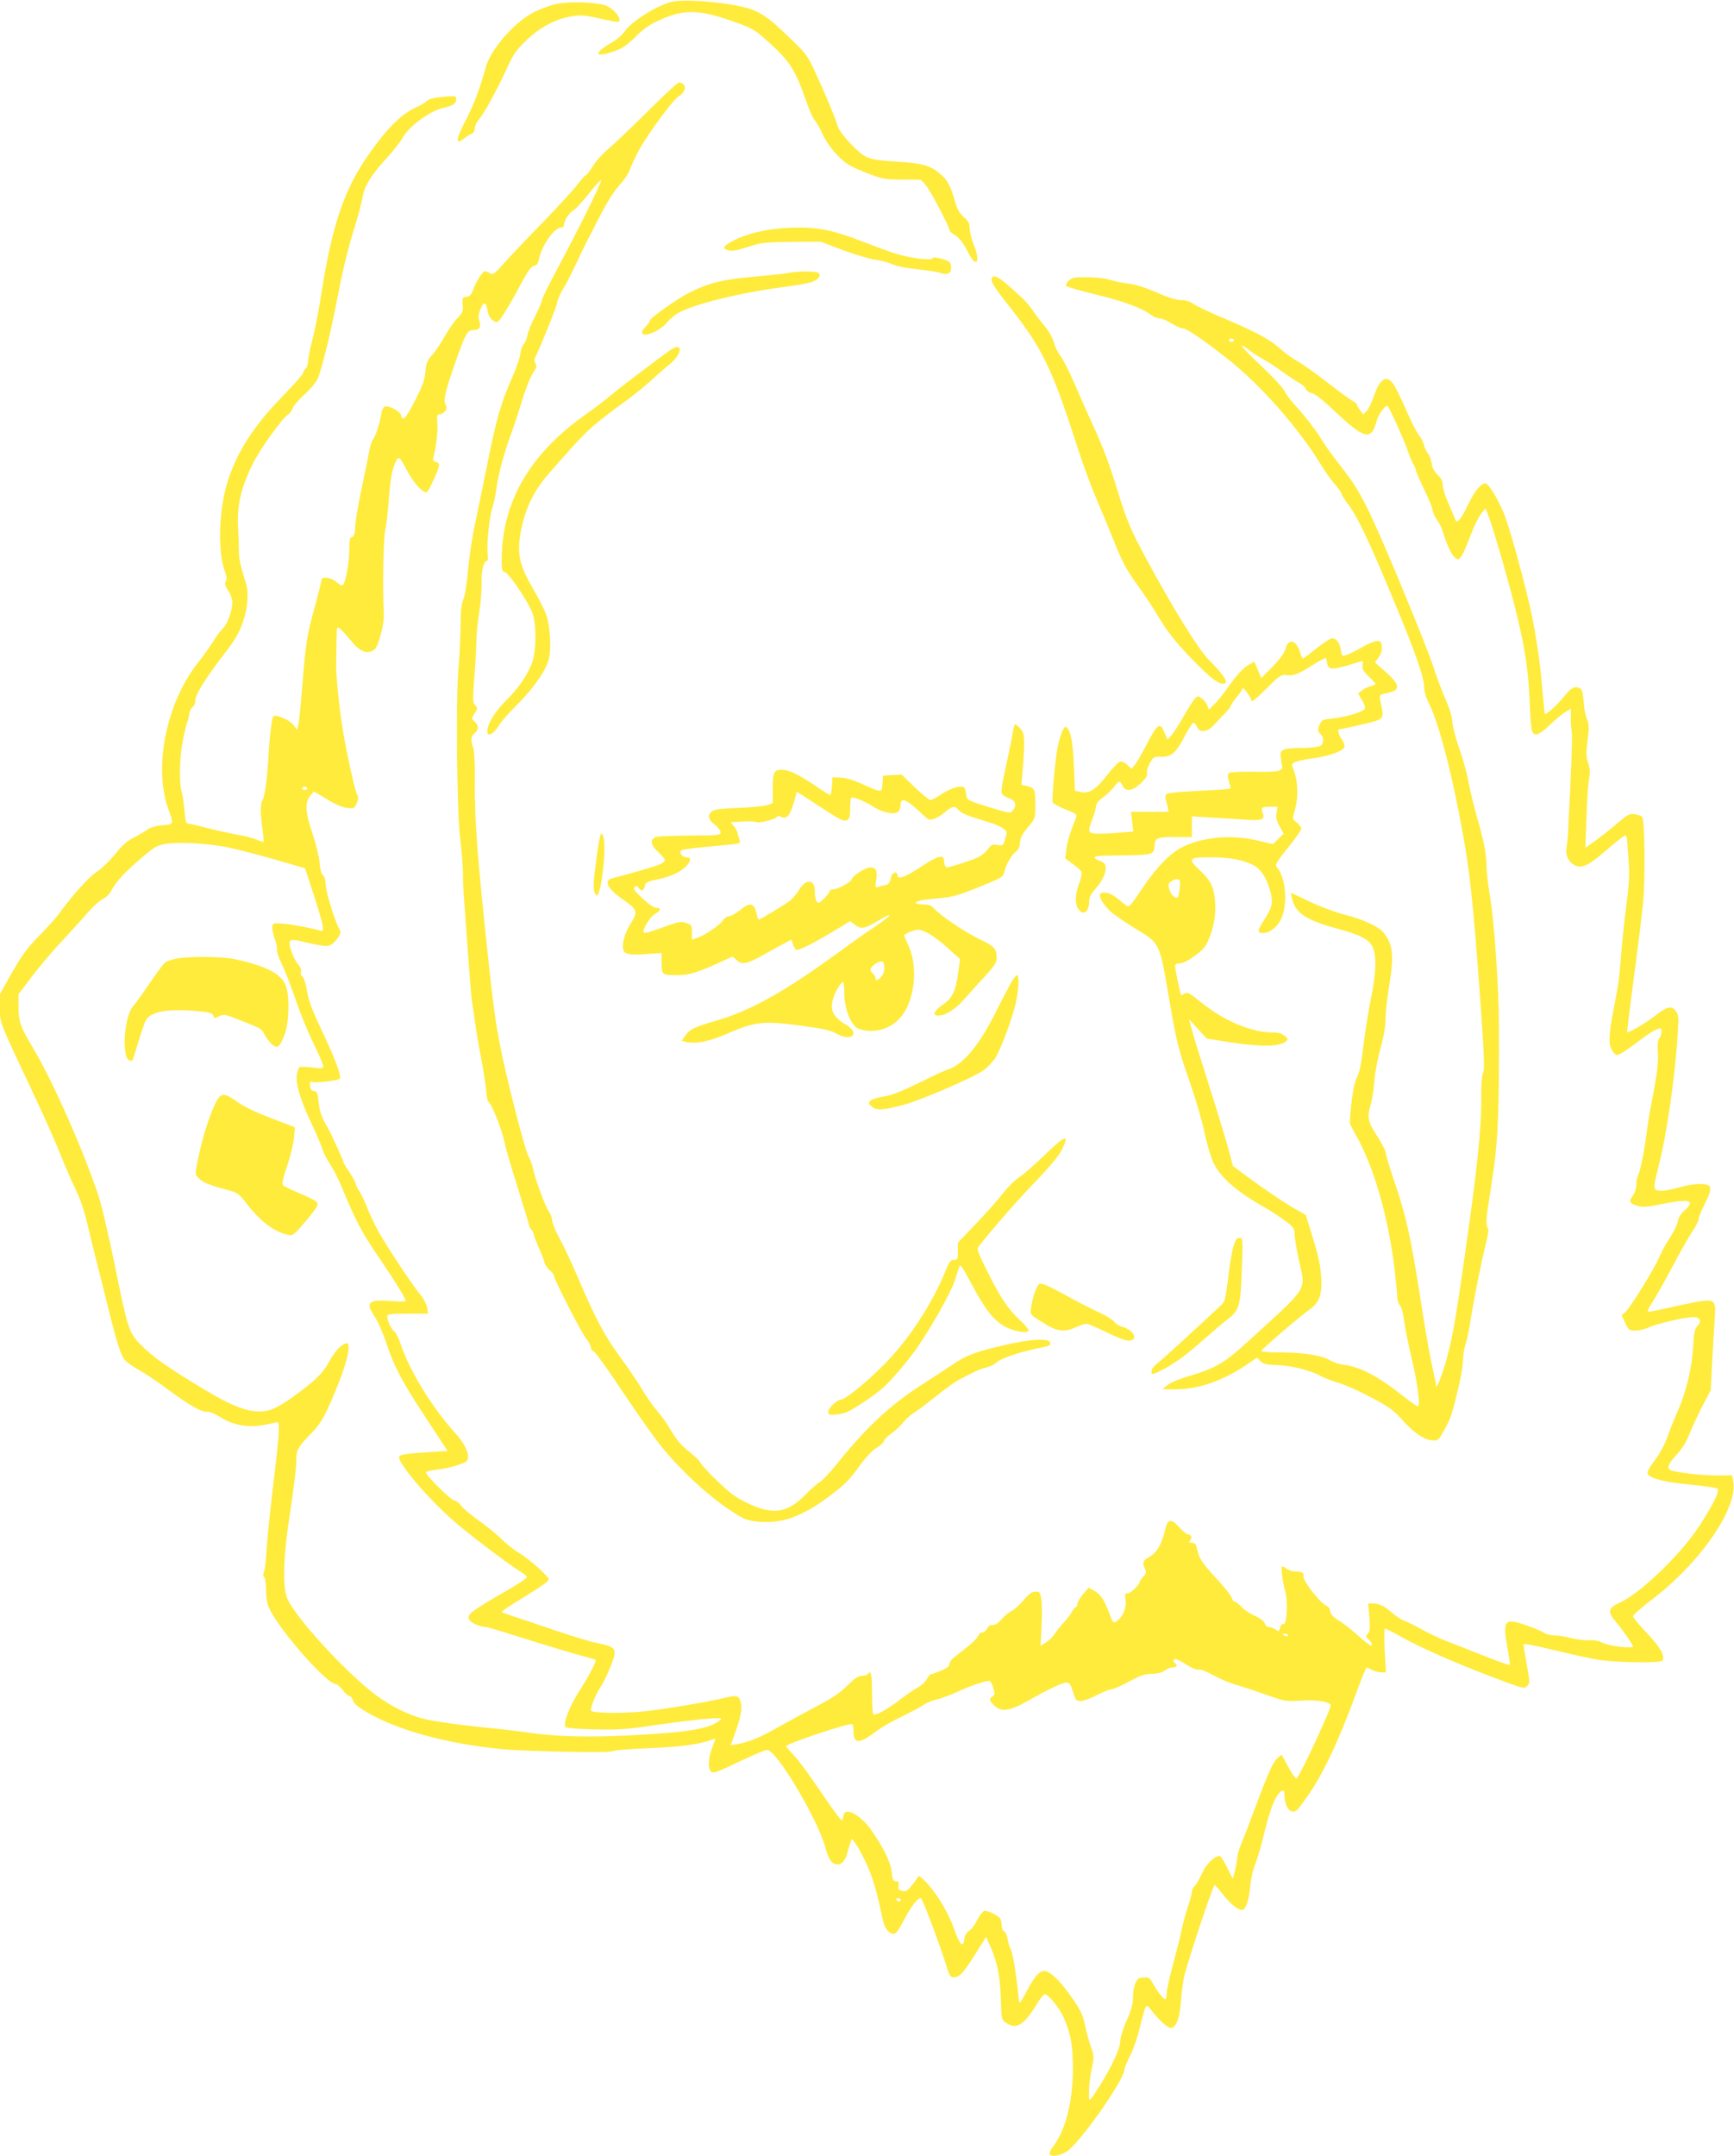 <?xml version="1.0" standalone="no"?>
<!DOCTYPE svg PUBLIC "-//W3C//DTD SVG 20010904//EN"
 "http://www.w3.org/TR/2001/REC-SVG-20010904/DTD/svg10.dtd">
<svg version="1.0" xmlns="http://www.w3.org/2000/svg"
 width="1030pt" height="1280pt" viewBox="0 0 1030 1280"
 preserveAspectRatio="xMidYMid meet">
<g transform="translate(0,1280) scale(0.1,-0.1)"
fill="#ffeb3b" stroke="none">
<path d="M3994 12790 c-85 -18 -244 -117 -284 -177 -14 -21 -47 -49 -72 -63
-54 -30 -89 -60 -83 -70 7 -11 82 7 131 31 22 10 64 44 93 74 36 37 75 66 124
89 154 72 239 72 440 3 112 -39 137 -52 190 -98 155 -136 187 -183 252 -369
20 -58 44 -114 55 -125 10 -11 32 -49 48 -85 19 -40 52 -87 87 -123 49 -49 71
-63 163 -100 101 -40 113 -42 212 -43 58 0 110 -1 117 -2 7 -1 25 -21 42 -45
35 -51 131 -237 131 -253 0 -7 16 -21 35 -32 22 -14 44 -41 64 -79 16 -33 36
-65 44 -72 29 -23 30 24 3 92 -15 35 -26 80 -26 101 0 29 -7 43 -35 67 -25 23
-39 47 -51 88 -24 89 -45 130 -83 163 -62 55 -109 69 -260 78 -101 6 -150 13
-182 27 -52 23 -164 144 -175 189 -9 35 -64 169 -131 314 -45 99 -54 111 -153
206 -149 144 -192 169 -332 194 -129 24 -303 33 -364 20z"/>
<path d="M3303 12776 c-35 -8 -93 -29 -129 -47 -114 -56 -260 -222 -288 -327
-33 -122 -70 -221 -122 -321 -58 -111 -60 -146 -7 -103 16 13 36 25 46 29 10
3 17 15 17 31 0 14 11 37 24 51 13 15 42 61 65 103 56 105 64 120 110 219 32
70 53 98 109 151 81 77 172 125 263 140 57 10 78 9 177 -13 104 -23 112 -24
112 -8 0 28 -46 74 -87 88 -60 19 -219 23 -290 7z"/>
<path d="M3847 12138 c-95 -94 -199 -193 -232 -221 -33 -27 -75 -73 -93 -103
-19 -30 -37 -54 -42 -54 -4 0 -27 -26 -51 -57 -24 -32 -118 -134 -209 -228
-91 -93 -194 -201 -228 -240 -56 -63 -64 -69 -82 -57 -11 6 -24 12 -30 12 -13
0 -53 -64 -70 -112 -10 -28 -20 -38 -39 -40 -24 -3 -26 -6 -23 -47 4 -38 0
-47 -31 -80 -20 -20 -54 -70 -77 -111 -23 -41 -57 -91 -75 -110 -27 -29 -33
-45 -38 -96 -4 -49 -16 -84 -62 -173 -54 -106 -76 -129 -83 -85 -4 22 -75 59
-97 50 -8 -3 -17 -22 -20 -43 -9 -57 -35 -136 -50 -153 -7 -8 -17 -42 -23 -75
-6 -33 -27 -136 -47 -230 -19 -93 -35 -187 -35 -207 0 -44 -8 -68 -24 -68 -7
0 -11 -25 -11 -72 0 -71 -19 -182 -35 -208 -6 -10 -16 -7 -40 13 -33 29 -90
37 -90 14 0 -7 -20 -87 -45 -178 -45 -165 -49 -195 -75 -519 -6 -74 -14 -148
-18 -164 l-8 -30 -21 30 c-19 27 -106 65 -119 52 -9 -10 -23 -123 -29 -232 -7
-129 -21 -240 -35 -266 -14 -25 -14 -71 -2 -165 6 -44 9 -81 7 -83 -1 -2 -20
4 -41 13 -22 9 -75 23 -119 30 -44 8 -123 25 -175 39 -52 14 -102 26 -112 26
-13 0 -17 14 -22 78 -4 42 -11 91 -16 107 -18 60 -14 215 8 318 11 53 23 101
27 106 3 5 7 24 9 42 2 17 11 36 20 41 9 5 16 22 16 40 0 35 65 137 182 289
55 71 79 113 100 173 29 83 37 175 19 232 -34 109 -42 147 -42 190 0 27 -2 92
-5 145 -7 129 19 238 88 376 45 91 177 274 213 295 7 4 18 20 24 36 7 16 38
51 70 80 32 28 67 70 78 94 23 49 79 279 118 483 32 168 63 295 109 441 18 60
36 129 40 154 9 63 51 131 139 227 42 45 85 100 96 121 35 68 164 164 246 182
58 13 75 25 75 52 0 19 -4 20 -77 13 -55 -5 -84 -12 -98 -25 -11 -11 -41 -28
-66 -39 -87 -39 -178 -131 -290 -294 -136 -198 -207 -410 -269 -803 -16 -104
-41 -232 -55 -284 -14 -52 -25 -109 -25 -126 0 -17 -7 -37 -15 -44 -8 -7 -15
-18 -15 -25 0 -7 -51 -66 -114 -130 -185 -189 -285 -347 -340 -535 -47 -165
-52 -402 -11 -510 12 -33 14 -49 6 -62 -8 -14 -5 -25 14 -54 14 -20 25 -51 25
-69 0 -51 -28 -129 -56 -156 -14 -13 -41 -49 -59 -80 -19 -30 -59 -86 -89
-124 -189 -238 -266 -622 -175 -873 32 -87 32 -86 -36 -92 -39 -3 -71 -13 -90
-26 -16 -12 -53 -33 -82 -48 -37 -18 -68 -46 -108 -96 -31 -39 -81 -87 -111
-107 -48 -32 -136 -129 -229 -255 -16 -22 -68 -79 -115 -127 -67 -68 -100
-113 -158 -214 l-72 -128 0 -84 c0 -92 -13 -60 220 -555 45 -96 107 -235 137
-309 29 -74 72 -171 93 -215 24 -48 51 -126 66 -191 14 -60 41 -171 60 -245
19 -74 50 -198 69 -275 48 -194 72 -269 95 -298 11 -14 49 -41 83 -60 35 -19
113 -71 172 -115 129 -96 201 -137 235 -134 15 1 48 -13 79 -32 72 -47 166
-64 256 -47 35 6 71 14 80 17 20 8 16 -58 -26 -406 -16 -135 -32 -294 -36
-355 -3 -60 -10 -118 -15 -129 -7 -12 -6 -22 1 -29 6 -6 11 -39 11 -73 0 -33
5 -76 12 -95 39 -115 345 -469 406 -469 6 0 23 -16 38 -35 14 -19 33 -35 40
-35 7 0 16 -11 20 -25 5 -19 28 -39 83 -71 183 -107 463 -184 796 -219 130
-13 649 -24 662 -13 7 6 102 14 215 18 187 8 302 23 371 49 15 6 27 9 27 8 0
-1 -9 -26 -20 -55 -24 -62 -26 -125 -5 -142 13 -10 40 0 163 59 81 39 157 71
169 71 56 0 304 -418 347 -584 18 -68 39 -96 72 -96 25 0 48 28 58 72 3 15 11
39 16 54 l10 26 21 -26 c11 -14 40 -67 64 -118 39 -85 62 -161 95 -320 12 -62
34 -95 65 -100 16 -2 29 15 67 87 44 82 77 125 98 125 9 0 115 -283 150 -397
19 -63 25 -73 45 -73 34 0 56 24 128 137 l64 103 26 -58 c41 -91 58 -177 62
-311 4 -123 4 -124 32 -142 62 -41 106 -13 185 117 18 30 38 54 44 54 20 0 85
-80 110 -134 44 -97 58 -171 57 -316 -1 -191 -44 -360 -119 -457 -14 -18 -22
-38 -19 -43 10 -17 55 -11 97 13 74 41 348 429 348 493 0 7 15 43 34 81 19 37
44 111 56 162 12 52 27 105 32 117 10 22 12 21 48 -25 43 -54 86 -91 106 -91
30 0 52 59 59 158 3 53 13 122 20 152 29 112 166 525 180 538 1 2 25 -25 51
-58 44 -56 87 -90 113 -90 20 0 41 61 47 137 4 45 16 102 29 133 13 30 37 113
54 184 32 132 60 207 88 238 23 26 33 22 33 -11 0 -79 46 -124 82 -80 124 156
219 346 355 716 25 68 48 123 52 123 3 -1 17 -7 31 -15 14 -8 38 -14 54 -15
l29 0 -8 130 c-4 79 -3 130 2 130 6 0 50 -22 99 -50 117 -65 325 -157 549
-241 173 -66 180 -67 197 -49 16 17 16 24 -3 126 -10 59 -19 113 -19 119 0 8
57 -2 176 -31 98 -24 219 -51 270 -59 107 -17 369 -20 379 -5 17 27 -11 78
-91 162 -46 48 -84 94 -84 102 0 7 51 52 114 100 289 219 515 551 481 705 l-7
31 -91 0 c-83 0 -187 11 -259 26 -42 8 -35 37 21 97 33 35 58 75 76 122 15 39
50 113 77 166 l50 95 9 180 c5 98 12 211 15 249 8 102 -2 112 -92 98 -38 -7
-120 -23 -182 -38 -63 -14 -118 -25 -123 -23 -5 2 6 26 24 53 19 28 72 122
119 210 46 88 101 184 121 214 20 29 37 62 37 73 0 10 16 49 35 87 38 74 44
106 19 115 -30 12 -100 6 -169 -14 -38 -11 -83 -20 -100 -20 -57 0 -58 6 -26
133 53 205 101 540 118 817 5 84 3 98 -14 119 -26 32 -52 25 -128 -35 -56 -43
-153 -99 -160 -92 -1 2 17 147 40 323 24 176 48 376 55 445 14 149 10 494 -6
510 -6 6 -26 13 -45 16 -30 4 -41 -2 -104 -56 -38 -33 -97 -79 -129 -102 l-59
-42 7 185 c3 101 10 204 16 229 6 33 5 56 -6 90 -13 37 -13 59 -4 133 10 76
10 95 -3 126 -9 20 -18 67 -20 105 -3 42 -10 72 -18 77 -31 19 -55 8 -98 -46
-40 -50 -109 -112 -115 -104 -1 2 -8 71 -15 152 -14 168 -40 343 -76 497 -48
207 -126 485 -157 554 -36 84 -88 166 -104 166 -27 0 -65 -46 -102 -123 -44
-93 -68 -120 -78 -91 -4 11 -22 53 -40 95 -19 42 -34 91 -34 109 0 23 -9 40
-30 60 -19 18 -32 41 -36 69 -4 23 -13 49 -21 57 -8 8 -19 31 -25 52 -5 20
-19 46 -29 58 -11 11 -42 72 -70 135 -27 63 -61 133 -75 157 -42 72 -86 51
-123 -60 -12 -36 -31 -75 -42 -87 l-21 -22 -19 25 c-10 13 -19 28 -19 33 0 6
-10 14 -22 20 -13 6 -81 56 -152 111 -70 55 -151 112 -180 128 -28 15 -74 48
-102 74 -62 55 -141 98 -334 180 -80 33 -161 72 -180 85 -24 16 -48 24 -75 23
-28 0 -75 15 -146 46 -67 29 -127 48 -165 52 -32 3 -81 13 -109 22 -29 9 -86
16 -137 16 -77 1 -90 -2 -110 -21 -14 -15 -19 -26 -13 -32 6 -6 86 -28 180
-51 167 -41 271 -80 322 -120 14 -11 36 -20 49 -20 13 0 46 -13 72 -30 27 -16
58 -30 69 -30 22 0 126 -71 263 -179 197 -156 415 -402 551 -621 28 -47 69
-105 91 -129 21 -24 38 -49 38 -55 0 -6 19 -36 42 -66 53 -71 120 -212 261
-551 132 -315 187 -473 187 -530 0 -24 11 -62 29 -97 50 -100 117 -342 175
-637 66 -337 83 -486 132 -1164 20 -290 23 -369 14 -390 -7 -15 -12 -67 -11
-126 3 -188 -23 -441 -100 -973 -56 -397 -78 -512 -120 -649 -28 -88 -49 -135
-49 -107 0 5 -11 59 -24 119 -14 61 -46 245 -71 410 -54 345 -85 486 -151 675
-25 74 -49 151 -51 170 -3 19 -27 67 -54 107 -54 80 -60 112 -35 193 7 25 17
86 20 135 4 50 21 137 37 194 19 67 29 127 29 170 0 36 9 120 20 186 31 187
26 252 -27 322 -29 40 -120 83 -238 113 -49 12 -141 46 -204 76 l-114 54 7
-31 c17 -88 83 -133 271 -183 136 -37 186 -63 207 -106 26 -50 23 -156 -7
-302 -15 -68 -34 -193 -45 -278 -13 -113 -24 -167 -40 -198 -19 -35 -36 -146
-42 -267 -1 -5 12 -32 28 -60 112 -191 201 -496 239 -821 8 -71 15 -142 15
-158 0 -16 7 -37 16 -47 9 -10 20 -50 25 -94 6 -43 25 -139 43 -214 35 -144
55 -291 38 -291 -5 0 -44 27 -86 60 -152 120 -254 174 -355 187 -25 3 -60 14
-78 25 -50 30 -157 48 -291 48 -69 0 -122 4 -120 9 4 12 221 198 279 240 67
47 83 88 77 198 -4 66 -16 124 -48 229 l-44 141 -50 28 c-68 38 -180 113 -292
195 l-90 67 -24 89 c-13 49 -62 213 -110 364 -48 151 -97 307 -108 347 l-20
72 53 -57 53 -58 104 -17 c204 -33 322 -34 364 -2 18 15 18 16 -5 35 -17 14
-38 20 -75 20 -121 0 -285 69 -418 176 -71 58 -84 65 -101 55 -10 -7 -20 -11
-21 -9 -5 7 -36 155 -36 171 0 12 8 17 28 17 17 0 51 17 88 44 47 34 66 55 82
94 32 75 45 147 40 226 -6 86 -25 127 -89 187 -76 71 -70 79 59 79 115 0 197
-15 258 -47 46 -23 85 -88 103 -168 14 -60 7 -84 -47 -169 -34 -53 -33 -66 1
-66 40 0 87 38 109 88 39 87 25 245 -27 302 -13 15 -6 27 65 116 44 54 80 106
80 114 0 8 -12 24 -27 36 -26 20 -26 23 -15 61 28 93 24 191 -12 274 -9 21 25
33 139 49 88 13 162 41 171 64 3 8 -4 29 -15 45 -19 26 -28 61 -17 61 13 0
158 32 203 45 60 17 64 27 47 103 -13 58 -13 57 36 67 81 17 79 46 -6 123
l-67 59 22 30 c15 20 21 41 19 64 -3 31 -6 34 -32 32 -15 -1 -54 -17 -85 -36
-31 -18 -71 -38 -88 -44 -31 -11 -32 -11 -38 28 -7 43 -27 69 -53 69 -9 0 -51
-27 -92 -60 -41 -33 -78 -60 -81 -60 -3 0 -11 17 -17 39 -22 72 -70 83 -86 19
-6 -25 -31 -59 -76 -106 l-68 -68 -20 48 -21 49 -28 -15 c-35 -18 -77 -63
-135 -146 -25 -36 -60 -78 -77 -94 l-30 -29 -10 25 c-5 14 -20 33 -33 42 -21
15 -24 15 -40 -2 -9 -9 -40 -57 -68 -107 -28 -49 -61 -100 -73 -113 l-22 -23
-17 40 c-28 67 -42 57 -112 -79 -24 -47 -53 -96 -64 -110 l-20 -25 -25 23
c-14 13 -33 22 -43 20 -10 -2 -44 -37 -76 -78 -67 -88 -110 -115 -160 -102
l-33 8 -6 150 c-6 144 -20 211 -47 228 -12 7 -36 -51 -50 -124 -15 -74 -35
-307 -29 -324 3 -8 37 -26 77 -42 55 -21 69 -31 64 -43 -37 -91 -55 -150 -60
-195 l-6 -53 45 -33 c25 -18 48 -39 52 -48 3 -8 -4 -39 -15 -69 -24 -64 -26
-120 -4 -151 29 -42 64 -16 64 49 0 23 11 43 39 74 45 49 71 117 54 143 -5 9
-20 19 -33 22 -13 3 -25 11 -28 18 -3 9 33 12 145 13 201 2 207 3 211 56 4 50
11 53 135 53 l87 0 0 61 0 62 113 -7 c61 -3 154 -9 206 -13 101 -6 117 0 101
43 -11 29 -5 34 46 34 l43 0 -6 -36 c-5 -28 0 -48 18 -80 l24 -44 -32 -31 -31
-31 -90 21 c-152 36 -315 23 -438 -33 -78 -36 -163 -122 -250 -253 -67 -100
-78 -112 -92 -101 -10 7 -35 27 -56 45 -39 32 -88 44 -101 23 -9 -14 19 -61
60 -100 20 -19 88 -66 152 -105 144 -87 140 -79 197 -410 45 -264 54 -300 125
-504 33 -95 72 -228 86 -295 14 -66 37 -144 50 -173 42 -92 135 -174 307 -272
31 -17 84 -52 118 -76 55 -41 60 -48 60 -82 0 -21 12 -91 26 -157 41 -181 59
-151 -283 -463 -165 -151 -205 -174 -385 -228 -48 -14 -100 -36 -115 -50 l-28
-24 75 0 c140 0 284 50 431 150 l56 38 21 -21 c17 -17 35 -21 99 -23 82 -2
204 -33 261 -66 18 -10 65 -28 105 -40 39 -12 127 -51 194 -87 105 -56 132
-75 184 -134 67 -75 127 -116 178 -120 31 -3 36 1 62 47 43 77 49 93 74 190
31 125 44 192 46 250 1 28 8 66 15 85 7 19 20 82 29 140 21 133 67 362 93 463
11 43 16 80 11 83 -12 7 -11 67 1 135 5 30 21 135 35 234 24 175 31 379 29
830 -1 235 -28 626 -54 777 -11 64 -20 143 -20 176 0 70 -16 153 -60 302 -16
58 -37 145 -46 193 -8 49 -33 139 -55 200 -21 61 -41 134 -42 162 -2 30 -17
81 -39 130 -20 44 -53 131 -73 194 -41 126 -285 717 -369 894 -66 139 -102
198 -191 311 -38 49 -81 108 -95 131 -34 58 -103 149 -160 211 -27 28 -57 68
-68 90 -11 21 -75 90 -142 153 -66 62 -118 116 -115 119 3 3 22 -8 43 -25 20
-17 55 -39 77 -51 22 -11 75 -45 117 -75 42 -31 91 -63 108 -72 18 -9 34 -25
37 -35 3 -10 18 -20 34 -24 18 -3 66 -40 126 -97 192 -181 229 -190 262 -63 9
35 55 95 64 83 14 -16 99 -206 117 -259 12 -36 28 -75 36 -87 8 -12 14 -28 14
-34 0 -7 23 -59 50 -116 28 -57 50 -112 50 -122 0 -10 10 -34 23 -53 13 -18
26 -43 30 -53 39 -125 71 -185 99 -185 14 0 37 44 72 138 19 51 47 109 62 129
l27 35 14 -33 c25 -59 111 -354 159 -542 59 -234 81 -372 89 -544 9 -208 12
-223 40 -223 15 0 45 20 83 58 33 31 74 65 92 75 l31 19 0 -49 c-1 -26 2 -65
5 -86 5 -31 -2 -230 -22 -602 -1 -33 -6 -74 -9 -92 -8 -42 16 -87 53 -102 43
-18 80 1 191 97 52 45 99 82 105 82 6 0 12 -17 12 -37 1 -21 5 -78 9 -128 5
-68 2 -130 -15 -255 -12 -91 -25 -219 -30 -285 -11 -143 -13 -163 -45 -328
-31 -159 -32 -215 -4 -251 19 -24 22 -25 47 -11 15 7 63 41 107 74 44 34 92
65 107 70 25 9 28 8 28 -13 0 -12 -6 -31 -14 -41 -9 -13 -12 -38 -8 -86 4 -64
-4 -122 -48 -354 -6 -27 -14 -86 -20 -130 -11 -94 -38 -223 -51 -247 -5 -10
-9 -34 -9 -53 0 -21 -9 -48 -21 -64 -26 -35 -20 -47 31 -61 31 -8 59 -6 136
10 169 35 210 24 140 -37 -21 -19 -36 -43 -40 -65 -3 -20 -25 -64 -48 -99 -23
-35 -51 -86 -62 -114 -26 -63 -170 -296 -200 -324 l-23 -21 21 -45 c20 -42 23
-45 60 -45 22 0 58 8 80 19 48 22 217 61 264 61 41 0 52 -23 25 -53 -17 -18
-21 -41 -26 -127 -7 -126 -42 -269 -93 -383 -20 -45 -47 -113 -60 -151 -14
-38 -42 -92 -63 -120 -55 -74 -63 -92 -47 -105 30 -25 109 -43 250 -56 82 -8
154 -19 159 -24 14 -14 -35 -110 -114 -229 -110 -166 -348 -394 -466 -447 -71
-32 -76 -54 -26 -113 45 -53 103 -137 103 -148 0 -14 -145 3 -180 22 -23 12
-50 17 -81 15 -25 -1 -73 5 -106 13 -33 9 -78 16 -100 16 -21 0 -48 7 -60 15
-12 8 -60 29 -107 45 -131 46 -142 32 -110 -143 9 -48 14 -90 12 -93 -3 -2
-72 23 -154 55 -82 33 -180 71 -219 86 -38 15 -104 45 -145 68 -41 23 -90 48
-109 54 -18 7 -51 29 -73 48 -43 39 -76 55 -115 55 l-26 0 7 -81 c5 -66 4 -85
-9 -99 -14 -15 -13 -18 5 -35 21 -19 26 -35 12 -35 -5 0 -42 30 -83 66 -41 36
-87 72 -104 81 -35 19 -54 41 -55 64 0 9 -11 21 -24 27 -36 16 -139 149 -133
172 5 21 -10 30 -52 30 -15 0 -36 7 -47 15 -10 8 -23 15 -27 15 -10 0 1 -91
18 -152 17 -60 9 -199 -11 -191 -8 3 -16 -5 -20 -21 -6 -24 -8 -25 -27 -11
-12 8 -30 15 -40 15 -11 0 -21 9 -24 21 -4 14 -25 30 -59 45 -29 13 -66 37
-80 54 -15 16 -33 30 -40 30 -6 0 -14 11 -18 24 -3 13 -46 67 -96 120 -66 71
-92 108 -101 139 -6 23 -13 48 -15 54 -2 7 -13 13 -25 13 -18 0 -19 3 -9 15
13 16 6 35 -14 35 -7 0 -29 18 -49 40 -50 56 -71 53 -86 -12 -19 -85 -49 -136
-92 -161 -42 -24 -45 -32 -28 -71 10 -20 8 -28 -10 -47 -11 -13 -21 -26 -21
-30 0 -17 -53 -69 -71 -69 -17 0 -18 -5 -13 -39 7 -45 -16 -102 -51 -125 -23
-15 -23 -14 -45 43 -30 82 -54 118 -92 137 l-32 17 -33 -39 c-18 -22 -33 -47
-33 -56 0 -10 -4 -18 -8 -18 -4 0 -16 -15 -26 -32 -10 -18 -32 -46 -48 -63
-16 -16 -39 -45 -51 -63 -12 -19 -36 -43 -54 -54 l-32 -20 6 114 c3 63 3 135
-1 161 -7 43 -10 47 -35 47 -21 0 -38 -12 -71 -51 -24 -28 -55 -56 -70 -63
-14 -6 -41 -28 -60 -49 -21 -25 -40 -37 -53 -35 -14 2 -25 -5 -34 -22 -7 -14
-20 -24 -28 -22 -8 2 -19 -7 -24 -20 -6 -13 -33 -41 -61 -63 -28 -22 -64 -51
-80 -63 -17 -13 -30 -32 -30 -42 0 -12 -17 -25 -49 -39 -27 -11 -54 -21 -60
-21 -6 0 -17 -13 -26 -30 -8 -16 -32 -38 -53 -49 -20 -11 -71 -45 -112 -77
-70 -53 -125 -84 -150 -84 -6 0 -10 46 -10 125 0 114 -7 145 -25 115 -3 -5
-19 -10 -35 -10 -21 0 -42 -14 -82 -53 -56 -56 -87 -76 -238 -155 -52 -28
-135 -73 -185 -101 -100 -57 -169 -85 -233 -96 l-42 -7 20 55 c40 105 52 167
39 204 -12 38 -23 40 -114 18 -86 -21 -332 -62 -450 -75 -136 -15 -325 -12
-325 5 0 25 31 101 57 138 14 20 40 73 58 118 44 109 39 120 -71 142 -45 9
-148 40 -230 68 -82 28 -193 65 -246 83 -54 17 -98 33 -98 36 0 4 52 39 146
96 87 53 134 87 134 96 0 18 -117 122 -177 158 -32 19 -78 56 -103 81 -25 26
-84 74 -132 108 -48 34 -96 74 -108 90 -11 17 -30 31 -43 33 -21 3 -167 148
-167 166 0 5 28 12 63 16 34 3 90 15 125 27 59 20 62 22 62 53 0 34 -29 86
-79 141 -135 149 -268 366 -321 525 -12 36 -29 69 -37 74 -16 9 -43 66 -43 91
0 13 19 15 121 15 l122 0 -6 37 c-4 20 -20 53 -37 72 -50 59 -203 291 -253
381 -25 47 -56 112 -68 145 -13 33 -32 73 -43 90 -11 16 -22 37 -23 47 -2 10
-19 41 -38 69 -19 28 -35 55 -35 60 0 9 -74 170 -91 199 -37 63 -51 99 -56
155 -5 55 -9 64 -27 67 -15 2 -22 11 -24 31 -3 25 -1 28 16 23 20 -7 150 9
160 19 12 11 -20 100 -84 238 -87 185 -102 225 -113 299 -6 34 -17 65 -25 70
-8 5 -12 16 -9 28 4 13 -2 29 -15 43 -23 24 -52 97 -52 128 0 22 16 23 75 9
90 -22 138 -30 161 -24 29 8 77 73 65 88 -22 28 -84 223 -86 269 -1 31 -7 54
-17 61 -9 7 -17 35 -20 76 -3 36 -22 113 -42 171 -43 127 -46 186 -13 224 l22
26 77 -46 c49 -31 92 -49 120 -52 41 -5 44 -3 57 28 10 23 11 37 3 49 -13 21
-65 257 -87 395 -20 124 -38 303 -38 370 1 28 1 92 2 143 1 90 1 93 20 80 10
-7 37 -37 60 -65 58 -74 102 -91 146 -59 22 16 58 151 55 206 -8 153 -3 453 8
500 7 30 17 116 22 191 9 128 26 205 52 236 9 11 19 0 49 -58 37 -71 78 -122
111 -140 13 -7 22 3 47 58 45 96 48 113 21 120 -16 4 -20 11 -16 27 17 62 28
154 24 202 -4 46 -2 54 12 54 25 0 51 32 40 50 -18 28 -10 71 46 233 67 193
79 217 114 217 38 0 49 16 38 54 -8 24 -6 41 5 69 20 47 33 47 42 0 7 -41 19
-59 46 -73 14 -8 24 1 56 53 22 34 65 110 96 169 43 80 63 107 79 110 17 2 24
13 30 41 17 83 92 187 134 187 8 0 14 6 14 13 0 26 30 74 55 87 13 7 54 51 90
97 36 45 70 83 75 83 11 0 -128 -281 -264 -535 -47 -88 -86 -167 -86 -176 0
-8 -18 -50 -39 -92 -22 -42 -43 -93 -47 -114 -3 -21 -14 -47 -24 -58 -9 -11
-17 -36 -19 -55 -1 -19 -23 -85 -50 -145 -64 -144 -93 -243 -146 -510 -24
-121 -58 -283 -74 -360 -17 -78 -35 -201 -41 -275 -7 -77 -19 -150 -28 -170
-11 -25 -16 -70 -16 -160 -1 -69 -6 -177 -12 -240 -17 -181 -11 -845 10 -1020
9 -80 16 -170 16 -200 -1 -30 3 -116 9 -190 31 -438 43 -585 47 -591 1 -3 8
-46 14 -95 6 -49 22 -145 36 -214 13 -69 27 -156 31 -195 3 -38 9 -72 13 -75
23 -17 82 -167 99 -250 4 -25 39 -142 76 -260 37 -118 68 -221 69 -228 1 -7 8
-18 14 -24 7 -7 12 -17 12 -24 0 -7 13 -41 28 -76 16 -34 32 -76 36 -92 4 -16
18 -38 32 -48 13 -11 24 -25 24 -31 0 -21 166 -345 194 -377 14 -17 26 -40 26
-50 0 -10 8 -21 18 -25 9 -3 83 -106 164 -228 81 -122 185 -270 231 -328 142
-176 334 -346 488 -431 45 -24 138 -32 221 -18 86 15 184 63 291 144 97 73
120 96 187 188 33 46 72 86 97 102 24 14 43 32 43 39 0 8 20 28 45 46 25 18
56 47 71 66 14 19 41 43 59 54 18 11 78 55 131 98 54 43 115 87 135 98 89 48
127 65 164 75 23 5 50 18 61 28 32 30 147 67 297 97 20 4 27 11 25 23 -6 29
-121 22 -283 -17 -174 -41 -216 -58 -307 -120 -40 -27 -118 -78 -173 -113
-186 -119 -329 -253 -498 -463 -44 -55 -92 -106 -106 -114 -14 -7 -54 -42 -87
-76 -108 -110 -193 -122 -347 -48 -70 34 -103 59 -181 135 -53 51 -96 99 -96
105 0 6 -29 34 -64 62 -47 37 -76 70 -107 123 -23 40 -61 94 -85 121 -23 26
-63 82 -88 125 -25 42 -83 128 -129 191 -92 123 -150 232 -252 471 -36 85 -86
192 -111 237 -24 44 -44 93 -44 107 0 15 -9 39 -20 54 -22 30 -83 197 -94 255
-4 21 -15 52 -26 70 -20 35 -125 439 -164 634 -34 166 -49 280 -95 723 -49
470 -63 678 -60 880 1 93 -3 169 -10 190 -16 49 -14 68 9 87 25 22 25 45 0 68
-20 18 -20 18 0 50 18 29 18 33 3 48 -15 14 -15 31 -5 169 7 84 12 182 12 218
0 36 8 110 17 165 9 55 15 133 14 174 -2 72 12 131 32 131 6 0 7 16 4 41 -7
55 10 224 28 274 7 22 19 76 25 120 12 87 44 205 90 330 16 44 45 132 64 196
20 63 47 133 62 154 21 32 24 43 15 57 -8 13 -8 24 -1 38 26 49 130 307 130
323 0 16 25 68 50 107 6 8 35 67 65 130 30 63 58 122 63 130 5 8 32 62 62 120
58 115 96 175 147 231 18 20 40 56 48 80 9 24 32 73 51 108 53 97 205 303 237
320 47 27 46 80 -1 81 -7 0 -90 -77 -185 -172z m3483 -1358 c0 -5 -7 -10 -15
-10 -8 0 -15 5 -15 10 0 6 7 10 15 10 8 0 15 -4 15 -10z m554 -1922 c9 -38 32
-37 183 10 31 10 32 10 27 -16 -4 -22 2 -35 35 -67 23 -21 41 -42 41 -46 0 -3
-12 -9 -27 -13 -16 -3 -39 -14 -52 -25 l-24 -18 22 -37 c12 -20 21 -43 19 -52
-4 -19 -112 -52 -199 -61 -48 -4 -59 -9 -68 -30 -15 -32 -14 -48 4 -63 21 -18
19 -57 -4 -70 -11 -5 -57 -10 -103 -11 -115 -1 -133 -8 -131 -45 1 -16 4 -41
8 -56 10 -37 -15 -43 -170 -40 -71 1 -136 -2 -143 -7 -11 -6 -11 -16 -3 -47 6
-22 11 -42 11 -45 0 -3 -64 -9 -142 -12 -79 -4 -167 -9 -196 -13 -59 -8 -57
-3 -36 -86 l6 -28 -112 0 -112 0 7 -58 7 -59 -69 -6 c-37 -4 -96 -7 -130 -7
-73 0 -76 6 -43 90 11 28 20 61 20 73 0 14 15 33 41 52 23 17 53 45 66 63 30
39 36 39 51 7 18 -38 58 -33 109 15 29 28 40 45 36 59 -3 11 5 38 17 60 21 37
25 39 66 38 60 -3 91 24 139 118 22 43 46 80 52 83 7 2 17 -8 23 -22 15 -40
60 -35 102 11 18 20 48 52 66 69 17 18 32 37 32 42 0 6 16 29 35 52 19 23 35
46 35 52 0 16 47 -45 52 -67 3 -17 18 -5 90 66 77 77 89 85 117 81 45 -6 67 2
156 58 44 28 81 47 82 43 0 -5 4 -20 7 -35z m-6059 -738 c3 -5 -3 -10 -15 -10
-12 0 -18 5 -15 10 3 6 10 10 15 10 5 0 12 -4 15 -10z m-477 -350 c53 -11 180
-43 281 -72 l183 -53 54 -165 c58 -181 64 -215 37 -206 -47 15 -155 35 -214
41 -61 6 -67 5 -71 -13 -3 -11 3 -44 13 -73 11 -30 17 -60 14 -68 -3 -8 10
-46 29 -85 19 -39 56 -134 82 -211 26 -77 73 -193 106 -259 32 -65 58 -126 58
-136 0 -14 -8 -16 -66 -8 -37 4 -70 5 -75 2 -4 -2 -11 -21 -15 -40 -10 -54 18
-150 85 -292 33 -70 63 -140 67 -157 4 -16 24 -56 45 -87 20 -32 52 -93 69
-136 81 -196 118 -267 208 -399 103 -151 172 -262 172 -277 0 -4 -38 -5 -84
-1 -137 11 -158 -7 -102 -89 19 -28 51 -100 71 -161 49 -145 95 -232 242 -454
l122 -186 -112 -7 c-133 -8 -177 -15 -177 -29 0 -43 170 -243 320 -375 81 -72
315 -251 392 -299 27 -17 48 -33 48 -37 0 -10 -44 -39 -175 -114 -65 -37 -132
-80 -149 -94 -25 -23 -27 -29 -17 -48 10 -19 64 -42 98 -42 7 0 110 -31 230
-69 120 -38 263 -81 318 -96 55 -15 101 -28 103 -30 7 -6 -41 -99 -93 -179
-62 -95 -103 -202 -85 -220 6 -6 78 -12 173 -14 142 -3 189 0 377 28 118 17
253 33 300 36 78 5 83 4 66 -10 -59 -48 -174 -69 -471 -86 -269 -16 -477 -13
-638 9 -78 11 -194 25 -257 31 -172 17 -333 39 -398 56 -88 23 -189 73 -277
138 -183 136 -501 485 -532 585 -26 82 -18 260 22 513 19 124 35 254 35 290 0
71 5 81 94 173 56 58 84 110 156 290 59 147 78 251 44 239 -33 -12 -65 -47
-100 -111 -38 -67 -72 -101 -185 -186 -109 -81 -162 -107 -223 -107 -97 0
-188 40 -407 175 -168 104 -235 153 -302 220 -71 71 -78 92 -157 482 -33 161
-74 337 -91 390 -80 251 -269 681 -386 879 -85 144 -93 167 -93 259 l0 72 80
106 c44 58 126 155 183 215 56 60 126 137 154 170 29 33 67 66 84 74 18 8 39
29 51 51 26 51 81 111 183 197 74 63 89 71 142 80 80 12 245 3 361 -20z m5660
-240 c-3 -28 -8 -54 -12 -57 -13 -13 -41 13 -50 47 -8 27 -6 35 9 46 10 8 28
14 38 14 17 0 19 -6 15 -50z m642 -4440 c0 -5 -7 -7 -15 -4 -8 4 -15 8 -15 10
0 2 7 4 15 4 8 0 15 -4 15 -10z m-602 -174 c31 -20 61 -32 72 -29 10 3 48 -11
86 -33 37 -20 94 -45 128 -55 34 -9 115 -36 181 -59 117 -42 121 -43 215 -37
88 5 154 -4 175 -25 9 -8 -172 -400 -202 -437 -5 -7 -31 30 -59 84 -15 28 -28
52 -31 55 -2 2 -16 -9 -31 -25 -26 -29 -52 -88 -148 -345 -25 -69 -55 -144
-65 -168 -10 -23 -19 -55 -19 -70 -1 -15 -7 -49 -14 -77 l-13 -50 -34 67 c-18
38 -38 68 -44 68 -33 0 -78 -45 -105 -103 -16 -35 -36 -69 -44 -76 -9 -8 -16
-21 -16 -31 0 -10 -9 -47 -21 -82 -21 -65 -34 -114 -48 -183 -5 -22 -25 -101
-45 -175 -20 -74 -36 -150 -36 -167 0 -18 -4 -33 -9 -33 -11 0 -52 54 -75 98
-13 24 -23 32 -44 32 -15 0 -32 -4 -39 -8 -19 -12 -33 -60 -33 -114 0 -37 -10
-73 -36 -131 -21 -45 -38 -100 -39 -122 -2 -50 -42 -137 -123 -270 -54 -86
-62 -95 -63 -70 -2 60 3 112 17 178 13 63 13 72 -6 125 -11 31 -27 89 -35 128
-12 58 -26 88 -72 155 -65 95 -125 157 -160 165 -34 9 -63 -22 -115 -120 -39
-73 -43 -78 -46 -51 -12 132 -36 281 -47 299 -7 11 -16 40 -20 63 -3 23 -13
44 -21 47 -8 3 -14 18 -14 33 0 15 -4 34 -8 41 -14 21 -80 52 -97 46 -9 -4
-27 -28 -41 -55 -13 -27 -35 -56 -49 -65 -15 -10 -25 -27 -27 -47 -5 -55 -27
-35 -57 50 -39 114 -121 246 -191 308 -22 20 -23 20 -34 1 -6 -11 -23 -33 -37
-49 -20 -24 -31 -29 -51 -24 -21 6 -24 11 -20 32 3 20 0 25 -15 25 -17 0 -21
9 -26 54 -6 58 -46 141 -120 248 -61 89 -156 142 -165 93 -2 -11 -5 -26 -8
-34 -2 -8 -57 64 -125 165 -66 98 -140 199 -165 224 -24 25 -44 48 -44 52 0
15 376 141 393 131 4 -2 7 -21 7 -42 0 -77 34 -77 135 0 30 23 99 62 153 88
54 26 112 57 129 69 17 12 51 26 75 31 24 5 77 25 120 44 74 35 168 67 194 67
7 0 18 -19 24 -42 10 -35 9 -43 -4 -50 -22 -12 -20 -25 9 -53 41 -42 93 -35
200 26 123 70 206 109 231 109 16 0 24 -12 38 -55 15 -50 20 -55 46 -55 15 0
58 16 94 35 37 19 76 35 88 35 11 0 59 21 105 46 67 36 93 45 136 46 34 1 60
7 76 20 13 10 34 18 47 18 24 0 32 14 14 25 -14 9 -12 25 3 25 7 0 36 -15 65
-34z m-1698 -1396 c0 -5 -4 -10 -9 -10 -6 0 -13 5 -16 10 -3 6 1 10 9 10 9 0
16 -4 16 -10z"/>
<path d="M1051 7109 c-30 -5 -63 -17 -73 -26 -10 -9 -50 -64 -90 -122 -39 -58
-83 -119 -98 -136 -52 -58 -69 -302 -22 -320 8 -3 16 -4 18 -2 2 2 18 51 35
108 17 57 37 116 45 130 28 55 137 73 323 54 60 -6 74 -11 78 -26 5 -17 7 -17
34 -3 28 14 35 13 132 -26 122 -48 120 -47 140 -85 8 -16 27 -41 41 -54 33
-31 47 -20 77 57 26 68 30 222 8 287 -26 72 -119 121 -304 160 -77 16 -258 18
-344 4z"/>
<path d="M1272 6233 c-35 -77 -72 -199 -97 -321 -17 -84 -17 -84 5 -107 23
-25 68 -43 170 -70 62 -16 67 -20 120 -87 79 -102 157 -160 238 -179 30 -7 35
-4 93 63 83 97 94 115 80 132 -6 7 -51 30 -100 50 -49 21 -94 43 -100 49 -7 9
0 43 24 112 19 55 37 130 41 166 l6 66 -73 28 c-155 58 -219 87 -274 126 -81
57 -95 53 -133 -28z"/>
<path d="M4561 11435 c-94 -17 -165 -40 -218 -71 -50 -29 -54 -41 -16 -50 26
-7 44 -3 158 33 37 12 95 16 220 17 l170 1 129 -49 c71 -26 156 -52 190 -57
34 -4 82 -17 107 -28 27 -12 87 -24 150 -30 58 -6 118 -15 134 -21 41 -15 65
-4 65 30 0 33 -9 41 -67 56 -28 7 -43 7 -43 1 0 -16 -138 0 -220 27 -41 13
-127 45 -192 70 -165 65 -261 86 -388 85 -58 0 -138 -7 -179 -14z"/>
<path d="M4680 11179 c-25 -5 -101 -13 -170 -19 -213 -18 -292 -36 -414 -97
-73 -36 -236 -152 -236 -167 0 -6 -12 -23 -27 -38 -20 -21 -24 -31 -15 -40 18
-18 102 19 140 63 18 21 47 47 66 58 83 52 370 123 626 156 69 9 143 22 164
28 46 14 69 42 46 57 -18 11 -117 11 -180 -1z"/>
<path d="M5890 11137 c0 -15 33 -66 87 -133 217 -273 268 -378 428 -874 31
-96 79 -226 107 -290 27 -63 72 -171 100 -240 55 -140 78 -182 157 -291 31
-42 85 -125 121 -185 50 -82 94 -137 188 -235 119 -123 173 -162 202 -144 14
9 -25 63 -102 140 -62 63 -209 301 -368 595 -93 173 -116 227 -165 385 -53
174 -90 274 -155 415 -32 69 -81 180 -110 248 -29 67 -65 138 -80 157 -15 19
-33 55 -39 79 -6 25 -29 67 -53 96 -24 29 -58 73 -75 99 -18 25 -43 55 -55 66
-12 11 -45 41 -73 66 -78 72 -115 86 -115 46z"/>
<path d="M3984 10723 c-87 -61 -321 -239 -359 -273 -22 -19 -87 -69 -145 -110
-334 -235 -500 -522 -500 -867 0 -56 3 -66 19 -70 25 -6 144 -184 165 -246 23
-69 22 -222 -3 -291 -24 -68 -84 -156 -151 -221 -60 -59 -105 -127 -114 -172
-10 -56 32 -40 72 27 12 19 56 69 98 110 92 91 167 194 190 262 20 60 15 195
-10 273 -8 28 -43 96 -76 153 -79 134 -97 202 -82 311 20 138 68 253 149 352
21 26 89 103 150 171 107 119 149 156 338 293 44 32 109 86 146 119 37 34 87
78 112 98 72 60 73 131 1 81z"/>
<path d="M6016 8451 c-4 -27 -22 -116 -40 -198 -22 -96 -31 -154 -25 -165 5
-9 25 -22 44 -28 38 -13 46 -40 21 -73 -13 -17 -20 -16 -142 21 -103 31 -130
43 -132 58 -10 66 -11 67 -53 61 -23 -3 -65 -21 -95 -41 -29 -20 -60 -36 -68
-36 -7 0 -49 34 -92 75 l-78 76 -56 -3 -55 -3 -3 -48 c-4 -56 0 -56 -125 0
-49 22 -97 36 -125 36 l-47 2 -3 -52 c-2 -29 -7 -53 -11 -53 -5 0 -45 25 -90
56 -98 66 -155 93 -196 94 -48 0 -55 -15 -55 -111 l0 -87 -32 -12 c-18 -6 -96
-14 -173 -17 -105 -4 -144 -9 -157 -21 -27 -23 -22 -48 17 -78 19 -14 35 -35
35 -45 0 -18 -11 -19 -177 -20 -98 -1 -189 -4 -203 -8 -41 -11 -38 -46 9 -89
23 -21 41 -43 41 -50 0 -6 -15 -18 -32 -25 -31 -13 -220 -67 -280 -81 -55 -13
-29 -64 63 -127 82 -56 89 -73 50 -134 -33 -53 -51 -103 -51 -147 0 -42 28
-51 136 -43 l94 7 0 -60 c0 -70 3 -72 96 -72 66 0 122 17 258 80 l68 31 22
-20 c33 -31 62 -26 161 30 50 28 107 59 128 70 l38 20 10 -31 c6 -16 16 -30
22 -30 21 0 110 46 215 109 l102 62 26 -20 c38 -30 59 -26 136 20 102 62 93
40 -12 -31 -51 -34 -152 -105 -224 -158 -315 -230 -522 -345 -721 -402 -131
-38 -157 -50 -185 -90 l-21 -29 26 -7 c58 -14 139 2 250 51 158 69 211 75 427
46 138 -18 180 -28 217 -48 90 -51 144 1 56 53 -80 47 -99 89 -73 165 12 37
45 89 56 89 4 0 7 -30 7 -68 0 -93 42 -196 87 -211 91 -32 196 1 255 78 78
101 96 293 40 415 -15 32 -27 60 -27 62 0 8 61 34 81 34 38 0 101 -39 178
-108 l74 -67 -12 -84 c-14 -106 -34 -147 -91 -186 -52 -36 -64 -65 -28 -65 46
1 105 38 159 101 30 34 84 95 122 135 50 54 67 80 67 101 0 63 -9 72 -108 120
-91 45 -226 137 -266 181 -14 16 -31 22 -63 22 -23 0 -43 4 -43 9 0 11 32 18
130 27 91 8 122 17 272 78 109 45 117 50 124 80 9 43 44 103 69 120 12 8 22
26 23 46 3 39 11 55 57 109 34 42 35 46 35 126 0 89 -4 97 -54 109 l-29 7 9
102 c13 166 11 203 -16 232 -13 14 -27 25 -30 25 -4 0 -10 -22 -14 -49z
m-1103 -468 c81 -52 101 -61 118 -53 15 9 19 21 19 69 0 32 3 60 6 64 9 9 74
-17 132 -53 59 -36 124 -49 147 -30 8 7 15 25 15 41 0 48 35 34 122 -49 44
-42 48 -44 78 -33 18 6 47 24 66 41 41 35 55 37 79 10 18 -20 55 -35 170 -69
39 -12 81 -29 94 -40 24 -18 24 -21 12 -61 -12 -41 -14 -42 -47 -37 -29 5 -36
2 -55 -24 -11 -16 -37 -38 -57 -48 -36 -18 -169 -61 -190 -61 -6 0 -12 15 -14
33 -3 28 -6 32 -28 29 -14 -1 -54 -22 -90 -46 -114 -76 -160 -93 -160 -60 0
26 -35 11 -38 -16 -4 -28 -15 -43 -36 -46 -7 -1 -24 -5 -36 -9 -22 -7 -22 -5
-16 37 9 59 0 78 -34 78 -27 0 -110 -52 -110 -70 0 -14 -83 -60 -108 -60 -12
0 -22 -4 -22 -8 0 -13 -55 -72 -67 -72 -15 0 -23 25 -23 70 0 71 -54 74 -94 5
-14 -23 -40 -53 -58 -66 -35 -26 -173 -109 -181 -109 -3 0 -9 15 -12 33 -15
67 -39 73 -101 22 -23 -19 -52 -35 -63 -35 -11 0 -28 -11 -37 -25 -19 -28
-105 -87 -151 -103 l-33 -11 0 44 c0 41 -2 44 -34 55 -28 9 -44 7 -93 -10
-127 -46 -153 -53 -159 -47 -12 12 36 93 66 110 36 21 39 37 8 37 -14 0 -47
23 -82 56 -46 43 -56 58 -47 67 10 9 16 8 27 -7 15 -22 30 -14 36 19 2 15 17
22 66 32 82 16 145 45 177 79 32 34 32 54 1 54 -23 0 -41 23 -31 40 4 7 86 17
288 35 59 6 67 9 61 23 -3 10 -9 28 -12 42 -2 14 -13 35 -24 46 l-19 22 68 4
c37 3 74 2 81 -2 17 -9 107 11 123 27 9 9 18 9 31 2 30 -16 53 12 73 86 l18
64 41 -26 c22 -14 85 -55 139 -90z m340 -933 c0 -16 -8 -39 -18 -50 -21 -23
-35 -26 -35 -6 0 7 -7 19 -15 26 -23 19 -18 36 17 59 38 23 51 16 51 -29z"/>
<path d="M3547 7733 c-22 -161 -25 -204 -15 -232 14 -40 29 -11 44 90 21 139
18 259 -5 259 -5 0 -15 -53 -24 -117z"/>
<path d="M6007 6968 c-13 -24 -59 -111 -101 -195 -99 -194 -192 -300 -286
-327 -14 -4 -88 -39 -165 -77 -102 -50 -158 -72 -204 -79 -36 -5 -72 -17 -80
-25 -15 -15 -14 -18 9 -36 28 -24 65 -21 190 12 104 28 415 163 472 204 26 19
58 54 73 78 36 62 102 242 120 327 17 80 20 160 6 160 -5 0 -20 -19 -34 -42z"/>
<path d="M6203 5940 c-56 -54 -124 -114 -152 -132 -27 -19 -69 -61 -93 -93
-25 -33 -95 -112 -156 -176 l-112 -117 0 -51 c0 -47 -2 -51 -23 -51 -19 0 -28
-11 -47 -57 -78 -195 -209 -398 -352 -548 -100 -105 -246 -225 -273 -225 -23
0 -75 -51 -75 -72 0 -19 5 -20 53 -16 42 4 68 15 137 60 47 30 108 74 135 98
50 44 157 170 211 250 85 125 195 323 215 385 12 39 25 78 28 88 5 14 25 -17
75 -112 79 -149 133 -216 201 -250 57 -29 135 -40 135 -20 0 7 -22 33 -49 58
-74 70 -117 133 -192 284 -60 119 -68 141 -57 155 89 113 246 292 344 392 75
78 131 145 148 177 53 105 28 98 -101 -27z"/>
<path d="M7326 5396 c-9 -30 -23 -114 -31 -188 -12 -98 -20 -137 -33 -149
-157 -148 -357 -330 -385 -352 -21 -15 -37 -37 -37 -47 0 -25 0 -25 68 9 72
36 154 98 257 191 44 39 103 89 131 110 66 50 74 81 81 308 6 169 6 172 -15
172 -16 0 -24 -11 -36 -54z"/>
<path d="M6151 5139 c-10 -24 -21 -67 -25 -94 -7 -56 -15 -46 93 -112 64 -39
109 -42 172 -13 24 11 52 20 63 20 10 0 63 -22 118 -50 55 -27 113 -50 129
-50 64 0 39 60 -33 82 -22 6 -44 20 -49 30 -6 10 -49 37 -97 59 -48 22 -134
66 -192 99 -58 32 -117 62 -133 65 -25 7 -29 4 -46 -36z"/>
</g>
</svg>
